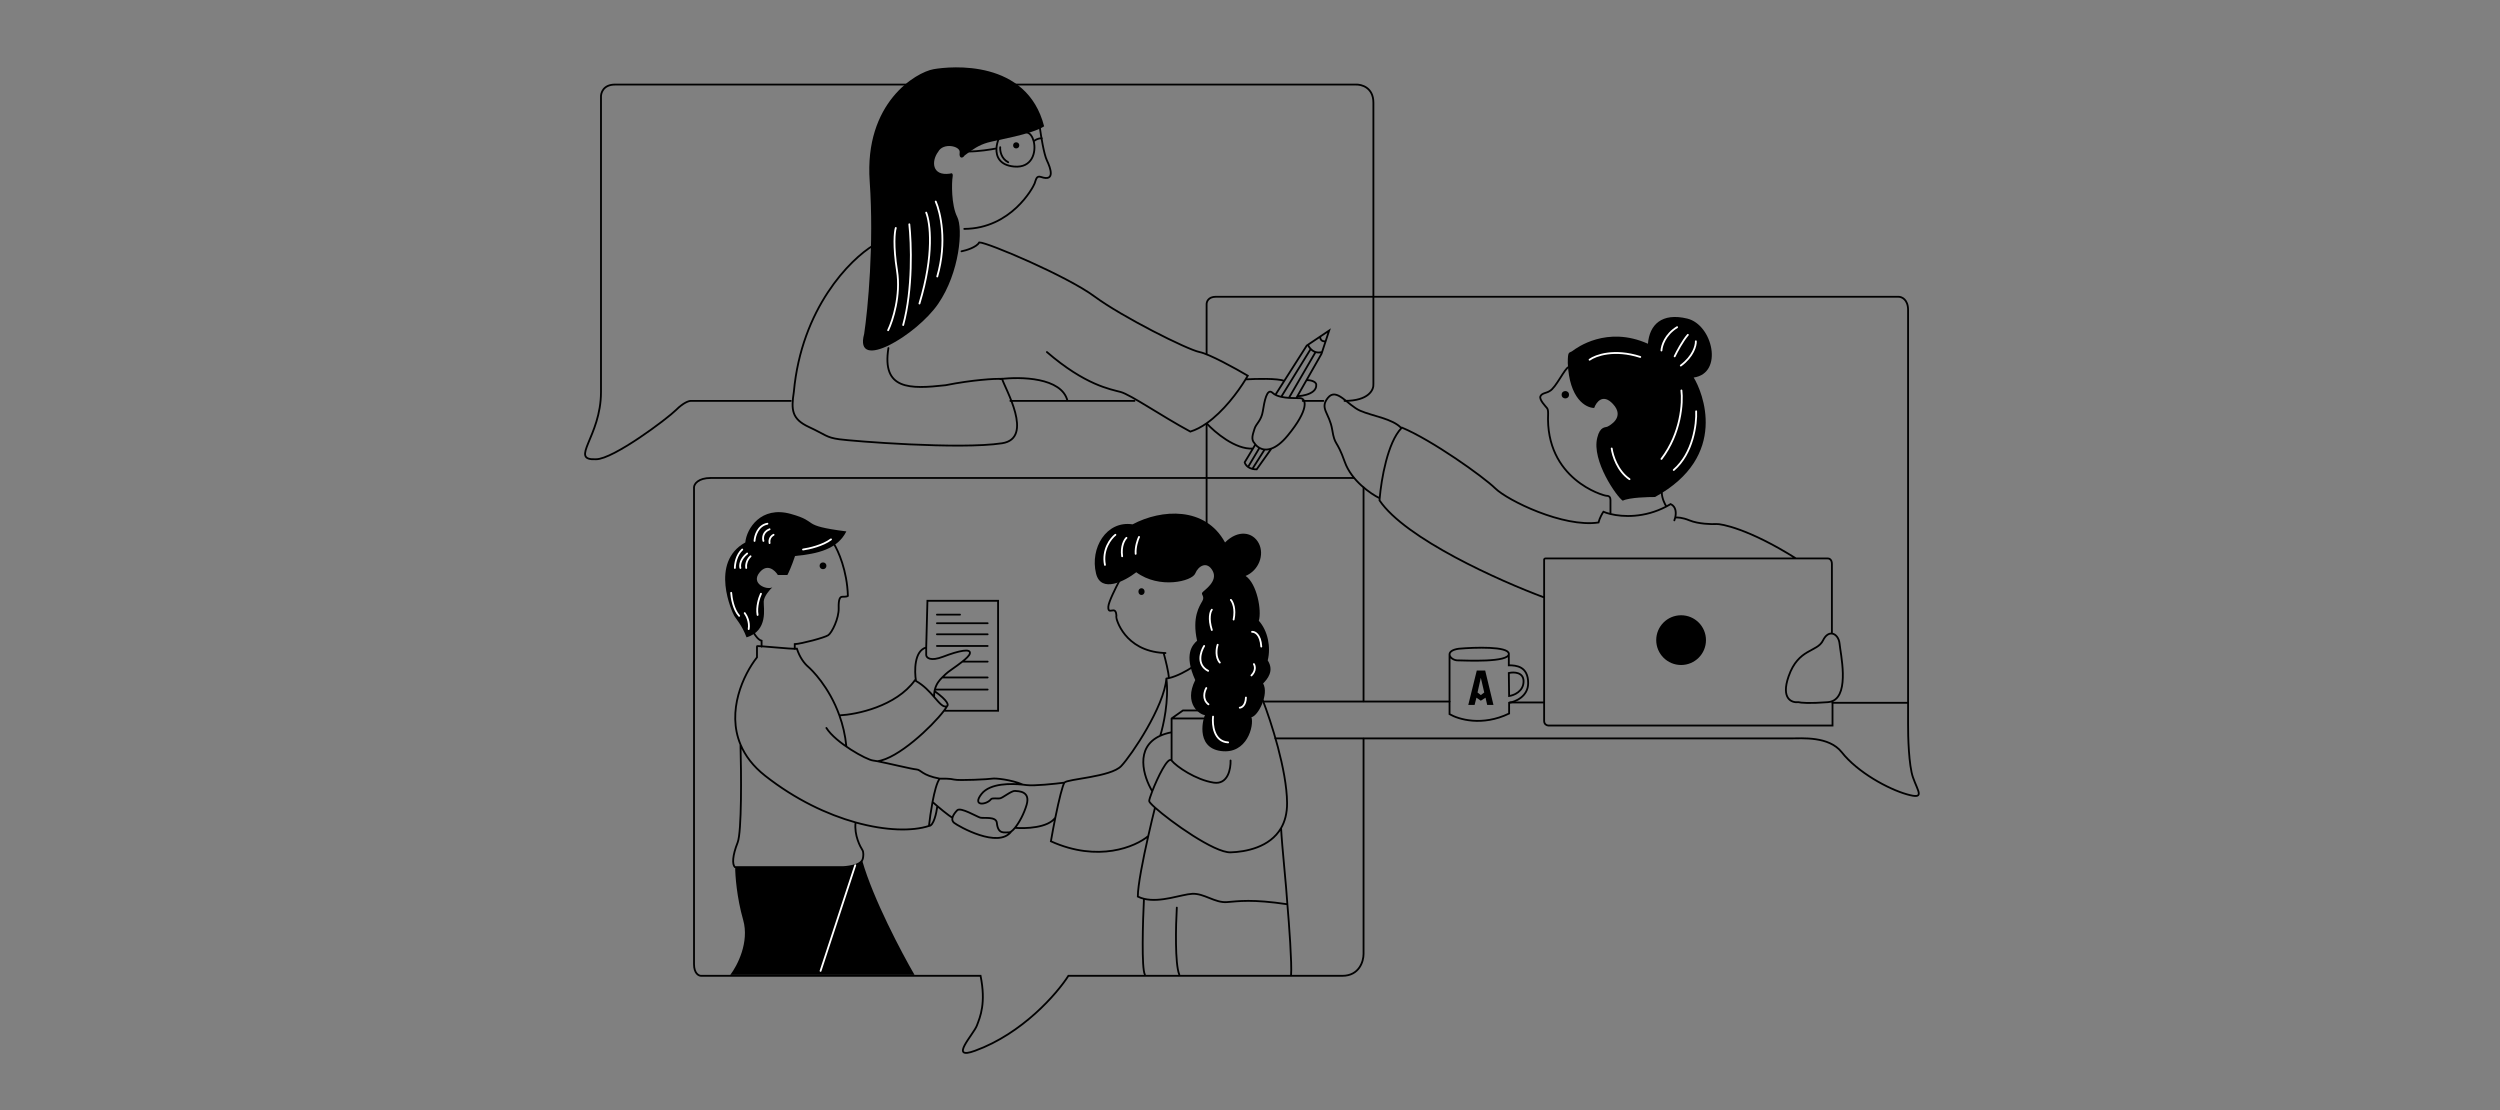 <svg width="1299" height="577" viewBox="0 0 1299 577" fill="none" xmlns="http://www.w3.org/2000/svg">
<rect x="0" y="0" width="1299" height="577" fill="#808080" stroke="none"/>
<path d="M656.633 364.526H753.179" stroke="black" stroke-width="0.957" stroke-linecap="round"/>
<path d="M784.617 365.006H802.171" stroke="black" stroke-width="0.957" stroke-linecap="round"/>
<path d="M952.176 365.165H991.433" stroke="black" stroke-width="0.957" stroke-linecap="round"/>
<path d="M626.951 272.449V220.267M626.951 183.882V158.19C626.898 156.86 627.781 154.2 631.739 154.2C635.696 154.2 869.886 154.2 986.487 154.2C988.136 154.2 991.434 155.573 991.434 161.062C991.434 166.552 991.434 306.653 991.434 376.017C991.38 382.773 991.817 397.816 993.987 403.944C996.7 411.604 1000.37 415.433 990.795 412.721C981.22 410.008 965.262 401.39 956.964 390.858C950.326 382.432 936.378 383.677 930.314 383.677H662.698" stroke="black" stroke-width="0.957" stroke-linecap="round"/>
<path d="M540.3 66.272C540.886 70.633 542.439 80.155 543.971 83.347C545.886 87.336 548.439 94.517 540.939 91.964C538.545 91.166 538.385 93.081 537.588 95.315C536.79 97.549 525.3 118.773 501.044 118.933M499.607 130.582C502.054 130.104 507.331 128.508 508.863 125.955C513.172 125.955 554.503 143.508 568.706 154.041C582.908 164.573 616.899 181.648 623.282 182.925C628.389 183.946 642.113 191.542 648.336 195.213C648.003 195.805 647.627 196.446 647.212 197.127M543.971 182.925C563.918 200.16 577.004 202.234 582.27 203.67C587.536 205.107 603.175 215.958 618.495 224.256C621.375 223.381 624.22 221.865 626.953 219.948M453.967 127.391C441.786 134.678 416.434 160.137 412.476 203.67C411.04 212.926 411.359 217.713 420.296 221.862C429.232 226.012 429.231 227.288 436.093 228.246C442.955 229.203 498.649 233.671 520.671 230.32C537.588 227.746 521.948 201.436 520.671 196.808C516.735 196.755 505.351 197.351 491.308 200.16C472.637 202.234 458.115 202.553 461.626 180.85M662.698 205.15L667.296 197.925M673.549 206.862L674.187 205.741M679.613 179.145L678.975 179.574L667.296 197.925M679.613 179.145L685.996 174.861M679.613 179.145C679.862 179.775 680.34 180.594 681.048 181.329M686.95 182.925L686.635 183.882L678.815 197.614M686.95 182.925L688.787 177.34M686.95 182.925C685.657 183.277 684.532 183.221 683.573 182.925M685.996 174.861L690.624 171.754L688.787 177.34M685.996 174.861C685.889 175.793 686.296 177.595 688.787 177.34M647.212 197.127C652.567 196.808 664.082 196.521 667.296 197.925M647.212 197.127C643.243 203.644 635.665 213.835 626.953 219.948M674.187 205.741L678.815 197.614M674.187 205.741C672.751 206.064 684.401 205.745 683.922 199.84C683.762 197.925 679.932 197.303 678.815 197.614M681.048 181.329L665.73 206.197M681.048 181.329C681.696 182.002 682.537 182.604 683.573 182.925M665.73 206.197C663.937 205.799 662.331 205.163 661.261 204.149C658.229 201.277 656.953 208.777 656.155 213.724C655.357 218.671 652.644 220.107 651.846 222.82C651.048 225.533 649.827 228.246 651.846 230.32C651.98 230.532 652.134 230.747 652.305 230.959M665.73 206.197C667.007 206.482 668.379 206.645 669.719 206.739M683.573 182.925L669.719 206.739M669.719 206.739C671.826 206.887 673.852 206.862 675.304 206.862C678.975 206.862 680.251 212.766 669.081 226.331C665.901 230.192 663.058 232.215 660.623 233.074M652.305 230.959C652.834 231.612 653.536 232.243 654.399 232.724M652.305 230.959L651.033 233.074M660.623 233.074C659.027 235.348 655.261 240.693 652.963 243.885C652.119 243.885 651.377 243.792 650.729 243.634M660.623 233.074C659.335 233.529 658.161 233.659 657.112 233.562M648.495 242.637C647.398 241.849 646.88 240.861 646.74 240.214L651.033 233.074M648.495 242.637L654.399 232.724M648.495 242.637C649.07 243.05 649.805 243.408 650.729 243.634M654.399 232.724C655.177 233.157 656.084 233.468 657.112 233.562M650.729 243.634L657.112 233.562M626.953 219.948C631.198 224.587 641.956 233.708 651.033 233.074" stroke="black" stroke-width="0.957" stroke-linecap="round"/>
<path d="M767.723 359.811L769.435 361.164L771.214 359.814L769.457 352.273H769.407L767.723 359.811ZM762.914 366.282L767.333 348.409H771.703L776 366.282H772.74L771.875 362.52L769.431 364.084L767.16 362.52L766.198 366.282H762.914Z" fill="black"/>
<path d="M451.888 94.198C454.186 126.88 450.931 160.69 449.016 173.509C443.492 193.701 476.307 174.147 487.475 157.87C498.643 141.593 500.485 118.824 497.369 112.709C494.2 106.49 494.496 94.676 494.975 91.963C495.358 89.793 494.284 89.889 493.699 90.208C483.964 91.644 483.964 83.506 487.475 78.878C490.028 73.931 499.124 75.846 498.646 79.197C498.167 82.548 500.241 82.389 501.199 80.793C505.348 77.601 508.703 75.367 513.167 74.09C517.631 72.814 536.307 69.782 542.53 65.633C533.594 30.685 494.182 34.355 485.081 35.951C475.981 37.547 449.016 53.345 451.888 94.198Z" fill="black"/>
<path d="M486.199 104.729C488.646 110.208 492.231 125.666 486.997 143.667" stroke="white" stroke-width="0.957" stroke-linecap="round"/>
<path d="M481.253 110.475C483.328 115.581 485.53 132.178 477.742 157.71" stroke="white" stroke-width="0.957" stroke-linecap="round"/>
<path d="M472.477 116.539C473.541 126.22 474.392 150.242 469.285 168.881" stroke="white" stroke-width="0.957" stroke-linecap="round"/>
<path d="M465.455 118.454C464.817 120.475 464.051 127.742 466.094 140.636C468.136 153.53 463.859 166.647 461.465 171.594" stroke="white" stroke-width="0.957" stroke-linecap="round"/>
<path d="M518.915 72.175C518.345 73.512 517.855 75.281 517.761 77.122M533.598 68.824C535.241 69.162 536.518 71.037 537.123 73.452M517.761 77.122C517.548 81.292 519.367 85.829 526.894 86.538C536.351 87.428 538.517 79.01 537.123 73.452M517.761 77.122C515.061 77.654 508.384 78.718 503.277 78.718M537.123 73.452C537.597 72.92 539.087 71.856 541.258 71.856" stroke="black" stroke-width="0.957" stroke-linecap="round"/>
<path d="M519.71 76.484C519.551 78.293 520.157 82.389 523.859 84.304" stroke="black" stroke-width="0.957" stroke-linecap="round"/>
<circle cx="528.01" cy="75.527" r="1.596" fill="black"/>
<path d="M698.615 208.308C711.254 208.308 713.882 202.456 713.616 199.531C713.616 154.103 713.616 61.27 713.616 53.355C713.616 45.44 707.445 43.78 704.36 43.94C578.717 43.94 325.868 43.94 319.612 43.94C313.356 43.94 312.112 48.408 312.271 50.642V203.68C312.271 227.138 295.502 239.266 309.718 238.628C318.642 238.628 346.74 217.563 351.368 212.935C355.07 209.233 357.911 208.308 358.868 208.308H410.892M589.462 208.308H554.674M524.992 208.308H554.674M519.725 196.977C530.151 195.648 551.737 196.052 554.674 208.308M676.9 208.308H687.592" stroke="black" stroke-width="0.957" stroke-linecap="round"/>
<path d="M814.617 188.67C815.383 207.309 824.086 211.969 828.341 211.969C829.405 208.937 832.841 204.277 838.076 209.894C844.618 216.916 836.161 221.224 835.203 221.703C834.246 222.182 831.373 221.384 829.937 227.448C826.905 239.416 840.15 258.247 843.182 260.162C846.693 258.406 856.906 258.247 859.938 258.247C898.716 237.023 884.513 203.351 880.045 196.17C895.684 193.936 889.939 168.722 876.694 165.531C863.449 162.339 857.066 168.722 856.268 178.616C834.884 169.042 819.085 180.85 817.17 182.287C815.256 183.723 814.617 181.968 814.617 188.67Z" fill="black"/>
<path d="M837.438 233.033C837.916 236.597 840.438 244.778 846.693 248.991" stroke="white" stroke-width="0.957" stroke-linecap="round"/>
<path d="M825.949 186.914C829.088 184.627 838.748 181.137 852.28 185.478" stroke="white" stroke-width="0.957" stroke-linecap="round"/>
<path d="M873.662 202.872C874.46 209.149 873.502 225.054 863.289 238.459" stroke="white" stroke-width="0.957" stroke-linecap="round"/>
<path d="M881.321 213.723C881.64 220.265 879.757 235.521 869.672 244.203" stroke="white" stroke-width="0.957" stroke-linecap="round"/>
<path d="M863.289 182.126C863.395 179.679 865.172 173.828 871.428 169.998" stroke="white" stroke-width="0.957" stroke-linecap="round"/>
<path d="M881.163 177.339C881.27 179.52 879.855 185.094 873.344 189.946" stroke="white" stroke-width="0.957" stroke-linecap="round"/>
<path d="M870.148 185.159C871.319 182.712 874.329 177.052 877.01 173.988" stroke="white" stroke-width="0.957" stroke-linecap="round"/>
<path d="M952.176 364.278C961.118 360.452 956.29 339.405 955.846 334.526C955.578 331.573 953.854 329.422 951.857 329.201M952.176 364.278C951.467 364.581 950.672 364.776 949.782 364.846C940.08 365.612 935.525 365.165 934.461 364.846C931.057 365.272 925.269 363.187 929.355 351.441C934.461 336.76 944.197 338.994 947.229 332.77C948.561 330.037 950.292 329.027 951.857 329.201M952.176 364.278V376.975H804.404C803.713 376.921 802.33 376.368 802.33 374.581C802.33 373.162 802.33 338.33 802.33 310.43M951.857 329.201C951.857 318.156 951.857 295.461 951.857 293.035C951.857 290.61 950.367 290.11 949.623 290.163C944.609 290.163 939.077 290.163 933.186 290.163M802.33 310.43C802.33 303.184 802.33 296.405 802.33 290.801C802.33 290.588 802.489 290.163 803.128 290.163C803.7 290.163 882.001 290.163 933.186 290.163M802.33 310.43C779.403 301.919 730.199 279.918 716.795 260.002C716.821 259.645 716.85 259.273 716.884 258.885M869.992 270.375C870.152 269.974 870.311 269.483 870.439 268.939M870.439 268.939C870.992 266.594 870.978 263.264 868.077 261.917C867.332 262.364 866.587 262.782 865.843 263.172M870.439 268.939C871.354 268.779 874.109 268.843 877.811 270.375C882.439 272.29 889.62 272.449 891.854 272.29C894.089 272.13 908.291 274.524 933.186 290.163M865.843 263.172C865.098 262.062 863.577 259.077 863.449 256.013M865.843 263.172C854.473 269.138 843.353 268.664 836.799 267.08M836.799 267.08C835.33 266.724 834.09 266.313 833.129 265.907C832.544 266.758 831.214 269.066 830.575 271.492C812.224 274.205 783.34 260.002 776.956 253.778C770.573 247.555 744.083 228.724 728.444 222.181C728.35 222.274 728.256 222.369 728.163 222.465M836.799 267.08C836.799 265.093 836.799 260.864 836.799 259.842C836.799 258.566 836.32 257.608 834.725 257.608C833.129 257.608 802.808 248.991 804.404 214.841C804.404 213.245 804.245 212.607 803.766 211.968C803.287 211.33 799.617 207.66 800.415 205.904C801.213 204.149 803.606 204.308 805.202 203.191C808.394 201.596 813.181 191.063 815.096 190.744M716.884 258.885C712.279 256.651 702.209 249.757 698.762 240.055C694.453 227.926 693.655 232.075 692.219 223.299C690.783 214.522 685.517 212.288 689.985 206.702C694.453 201.117 700.199 210.532 706.741 213.405C713.284 216.277 723.574 217.483 728.163 222.465M716.884 258.885C717.73 249.11 720.988 229.928 728.163 222.465" stroke="black" stroke-width="0.957" stroke-linecap="round"/>
<circle cx="813.341" cy="205.106" r="1.915" fill="black"/>
<circle cx="873.5" cy="332.611" r="12.926" fill="black"/>
<path d="M783.979 339.632C783.596 335.802 766.478 336.334 757.966 337.079C754.557 337.559 753.242 338.75 753.182 339.951M783.979 339.632C784.457 344.42 760.678 343.143 757.966 343.143C755.456 343.329 753.097 341.63 753.182 339.951M783.979 339.632C783.979 340.696 783.979 343.398 783.979 345.696C787.809 345.696 794.032 346.175 794.032 354.952C794.032 361.974 787.224 364.686 784.138 365.165C784.138 365.591 784.138 367.304 784.138 370.751C770.095 377.517 757.862 373.783 753.182 371.07V339.951M783.979 349.686L784.138 361.654C786.479 361.335 791.766 359.325 791.639 353.835C791.535 349.367 786.851 349.048 783.979 349.686Z" stroke="black" stroke-width="0.957" stroke-linecap="round"/>
<path d="M569.501 297.982C572.055 308.45 584.502 301.918 590.406 297.343C602.534 306.28 619.45 301.971 621.046 297.982C622.642 293.992 627.269 291.279 630.142 296.705C633.014 302.131 625.514 306.759 624.716 307.876C623.918 308.993 626.152 309.791 624.716 312.344C623.28 314.897 619.29 320.642 622.003 332.93C619.61 335.004 614.982 340.111 621.046 353.356C614.822 365.803 623.599 371.548 626.152 371.548C625.514 372.027 620.567 388.304 634.291 390.219C648.015 392.134 651.685 376.974 650.249 372.665C653.76 372.027 659.505 360.697 656.313 355.111C658.547 352.877 662.218 348.569 658.707 343.143C660.462 336.121 658.707 327.664 654.079 322.557C655.675 317.291 653.122 303.248 647.217 299.258C654.079 296.386 657.111 288.247 654.079 282.343C651.047 276.438 643.387 275.002 636.525 281.864C626.312 263.033 603.492 264.47 588.491 272.449C574.767 270.374 566.31 284.896 569.501 297.982Z" fill="black"/>
<path d="M591.842 278.991C591.151 280.427 589.832 284.194 590.087 287.768" stroke="white" stroke-width="0.957" stroke-linecap="round"/>
<path d="M585.302 279.471C584.238 280.481 582.301 283.811 583.067 289.046M579.556 277.875C577.11 279.79 572.599 285.599 574.131 293.514M639.558 311.706C640.515 312.77 642.143 316.302 640.994 321.919" stroke="white" stroke-width="0.957" stroke-linecap="round"/>
<path d="M629.667 316.812C628.869 317.823 627.752 321.345 629.667 327.345" stroke="white" stroke-width="0.957" stroke-linecap="round"/>
<path d="M632.698 335.005C632.06 336.92 631.39 341.452 633.815 344.261" stroke="white" stroke-width="0.957" stroke-linecap="round"/>
<path d="M625.674 335.643C623.812 338.621 621.621 345.377 627.748 348.569" stroke="white" stroke-width="0.957" stroke-linecap="round"/>
<path d="M650.57 328.301C652.007 328.195 654.975 329.578 655.358 335.961" stroke="white" stroke-width="0.957" stroke-linecap="round"/>
<path d="M651.527 345.059C652.112 346.016 652.676 348.537 650.25 350.963" stroke="white" stroke-width="0.957" stroke-linecap="round"/>
<path d="M626.792 357.506C625.781 359.261 624.59 363.41 627.909 365.964" stroke="white" stroke-width="0.957" stroke-linecap="round"/>
<path d="M644.188 367.718C645.198 367.665 647.251 366.537 647.379 362.452" stroke="white" stroke-width="0.957" stroke-linecap="round"/>
<path d="M630.302 372.346C629.823 376.654 630.717 385.367 638.121 385.75" stroke="white" stroke-width="0.957" stroke-linecap="round"/>
<path d="M639.401 395.166C639.561 399.475 638.029 407.805 630.624 406.656C621.369 405.22 611.315 398.358 608.762 395.166M608.762 395.166C606.879 392.813 601.438 404.083 598.711 411.124M608.762 395.166V380.485M656.157 363.888C660.306 374.527 668.636 400.081 668.764 417.188C668.804 422.584 667.615 426.873 665.647 430.274M600.144 419.623C598.242 417.916 597.112 416.681 597.112 416.231C597.112 415.602 597.739 413.631 598.711 411.124M600.144 419.623C608.357 426.989 630.98 443.14 639.401 442.881C647.156 442.642 659.818 440.352 665.647 430.274M600.144 419.623C599.182 423.449 597.91 428.733 596.628 434.423M668.923 469.85C650.572 467.137 643.71 468.254 637.486 468.733C631.262 469.211 625.677 464.105 619.454 464.424C613.937 464.707 603.029 469.128 594.398 467.016M668.923 469.85C668.413 460.913 666.101 439.636 665.647 430.274M668.923 469.85C669.774 479.744 671.348 500.968 670.837 506.713M608.762 373.304L614.666 369.154H622.486M608.762 373.304H625.358M608.762 373.304V380.485M598.711 411.124C594.125 403.514 589.496 388.358 602.857 382.3M608.762 380.485C606.487 380.925 604.531 381.541 602.857 382.3M602.857 382.3C604.506 377.067 607.453 363.793 606.049 352.558M606.049 352.558C606.461 352.511 606.888 352.438 607.326 352.344M606.049 352.558C604.931 367.08 588.016 392.294 582.591 398.039C577.165 403.783 554.345 404.741 553.068 406.656M619.294 346.813C616.976 348.358 611.634 351.411 607.326 352.344M581.633 301.812C579.771 305.269 576.016 312.791 575.888 315.216C575.728 318.248 577.165 317.131 578.601 317.131C580.037 317.131 580.197 319.844 580.037 320.642C579.88 321.428 584.211 338.154 604.613 339.272M605.57 339.313C605.247 339.303 604.928 339.29 604.613 339.272M604.613 339.272C605.517 342.494 607.326 349.619 607.326 352.344M596.628 434.423C593.939 446.354 591.208 460.069 591.208 465.86C592.223 466.368 593.292 466.746 594.398 467.016M596.628 434.423C590.034 439.955 570.686 448.243 546.047 437.136C546.804 432.768 547.587 428.612 548.349 424.848M553.068 406.656C548.121 407.294 537.27 408.443 533.44 407.933C532.903 407.861 532.257 407.781 531.524 407.706M553.068 406.656C552.148 408.036 550.316 415.136 548.349 424.848M525.46 432.028C524.98 432.363 524.547 432.534 524.185 432.508C521.951 432.348 518.599 433.785 517.961 427.561C517.642 424.05 511.099 425.327 509.344 424.848C507.588 424.369 499.131 419.263 497.375 421.018C496.361 422.033 495.24 423.474 494.905 424.848M525.46 432.028C518.758 441.122 498.014 429.316 495.779 427.561C494.836 426.82 494.661 425.852 494.905 424.848M525.46 432.028C526.043 431.621 526.696 430.972 527.376 430.14M527.376 430.14C529.597 427.425 532.109 422.752 533.44 418.146C535.514 410.965 529.132 411.124 527.376 410.965C525.621 410.805 521.153 414.475 519.716 414.795C518.28 415.114 515.567 414.475 514.929 415.273C512.535 418.305 504.875 419.103 509.982 412.56C514.516 406.751 525.719 407.106 531.524 407.706M527.376 430.14C532.794 430.61 544.574 430.21 548.349 424.848M439.766 387.825C439.189 381.863 437.861 376.476 436.148 371.708M482.693 429.157C485.118 429.157 486.576 422.454 487.001 419.103M482.693 429.157C483.036 426.018 483.68 421.256 484.537 416.709M482.693 429.157C474.103 431.965 460.343 431.738 444.552 427.327M488.278 404.581C478.863 402.826 478.703 399.954 476.15 399.794C473.97 399.658 461.551 396.613 455.882 395.527M488.278 404.581C486.833 406.371 485.539 411.393 484.537 416.709M488.278 404.581C489.981 404.528 493.865 404.549 495.779 405.06C498.172 405.698 514.13 404.901 515.566 404.581C517.002 404.262 525.46 405.085 531.524 407.706M429.393 378.251C434.18 385.91 450.298 394.847 453.649 395.166C454.139 395.213 454.911 395.341 455.882 395.527M484.537 416.709C487.33 419.156 493.313 424.21 494.905 424.848M384.765 386.868C377.48 369.411 386.229 350.611 393.328 341.547C393.328 339.792 393.328 336.185 393.328 335.802C393.328 335.323 411.36 337.398 414.073 337.079C415.509 341.547 417.903 344.739 419.978 346.494C421.552 347.826 430.756 356.696 436.148 371.708M384.765 386.868C387.143 392.565 391.228 398.119 397.636 403.145C413.343 415.464 429.83 423.214 444.552 427.327M384.765 386.868C385.172 401.549 385.444 432.285 383.274 437.774C380.561 444.636 380.401 449.104 381.838 450.541C385.411 450.541 420.987 450.541 438.328 450.541C438.328 450.541 447.743 450.221 448.382 445.913C448.594 444.955 448.828 442.753 448.062 441.604C447.105 440.168 443.754 434.114 444.552 427.327M436.148 371.708C445.12 371.282 465.521 367.048 475.351 353.516C475.549 353.62 475.744 353.726 475.938 353.835M492.107 366.92C490.148 367.856 488.191 365.39 485.364 362.133M492.107 366.92C492.917 366.442 492.748 364.207 485.583 359.101M492.107 366.92C491.724 367.591 491.173 368.4 490.48 369.314M455.882 395.527C466.509 394.272 484.246 377.536 490.48 369.314M475.938 353.835C475.104 348.728 475 338.1 481.255 336.44M475.938 353.835C480.028 356.135 483 359.41 485.364 362.133M481.255 336.44C481.255 338.866 481.255 340.111 481.255 340.43C481.415 341.76 483.394 343.781 490.032 341.228C498.33 338.036 504.714 336.76 503.916 339.632C503.619 340.702 502.016 342.214 500.039 343.781M481.255 336.44L481.894 312.184H518.597V369.314H490.48M485.364 362.133C485.333 361.023 485.416 360.017 485.583 359.101M485.583 359.101C485.633 358.827 485.691 358.561 485.755 358.303M486.841 319.365H498.809M486.841 323.834H513.171M486.841 329.579H513.171M486.841 335.643H513.171M500.039 343.781C496.707 346.423 492.31 349.222 491.309 350.324C490.884 350.791 490.251 351.337 489.553 352.022M500.039 343.781H513.171M489.553 352.022H513.171M489.553 352.022C488.155 353.395 486.5 355.328 485.755 358.303M485.755 358.303H513.171M594.398 467.016C593.813 478.812 593.089 503.202 594.877 506.394M611.473 471.605C610.941 480.861 610.452 500.776 612.75 506.394" stroke="black" stroke-width="0.957" stroke-linecap="round"/>
<path d="M386.144 477.989C382.825 466.372 381.995 454.85 381.995 450.541C394.921 450.86 422.528 451.339 429.55 450.701C438.327 449.903 439.603 452.616 448.061 447.35C453.678 467.01 468.487 495.011 475.19 506.554H379.441C383.059 501.873 389.463 489.607 386.144 477.989Z" fill="black"/>
<path d="M426.359 504.479L444.392 449.583" stroke="white" stroke-width="0.957" stroke-linecap="round"/>
<ellipse cx="593.119" cy="307.397" rx="1.596" ry="1.755" fill="black"/>
<path d="M396.836 312.504C396.964 309.823 399.868 306.493 401.304 305.163C398.432 306.759 389.814 303.248 394.761 297.344C398.718 292.62 402.687 296.333 404.176 298.78H409.123C409.708 297.716 411.325 294.248 413.112 288.886C424.921 287.769 435.135 285.375 439.762 276.119C414.868 272.928 426.358 271.332 410.878 267.023C395.399 262.715 387.899 274.683 387.261 281.864C368.431 292.237 380.559 318.408 381.516 320.004C382.474 321.6 385.665 325.11 387.899 331.175C399.389 327.664 396.676 315.855 396.836 312.504Z" fill="black"/>
<path d="M433.221 282.502C435.509 286.066 440.179 296.481 440.562 309.631C439.605 310.269 438.009 309.95 437.37 310.109C436.732 310.269 435.615 310.748 435.775 316.014C435.934 321.28 432.264 328.78 430.349 330.057C428.434 331.334 416.465 334.525 412.955 334.685C412.955 336.344 412.955 336.972 412.955 337.078M391.73 328.94C392.369 330.11 394.06 332.546 395.72 332.929C395.72 334.972 395.72 335.802 395.72 335.961" stroke="black" stroke-width="0.957" stroke-linecap="round"/>
<path d="M417.264 285.535C420.349 285.109 427.573 283.46 431.786 280.268M381.837 295.109C381.837 293.088 382.603 288.343 385.667 285.535M384.709 295.109C384.337 293.833 384.518 290.545 388.22 287.609M387.741 295.109C387.529 293.992 387.677 291.216 389.975 289.045M392.05 281.066C392.21 278.46 393.773 273.024 398.752 272.13M396.678 281.066C396.252 279.63 396.295 276.407 399.869 275.002M399.869 282.183C399.657 281.226 399.774 279.024 401.944 277.875M395.401 308.514C394.497 310.429 392.88 315.312 393.646 319.525M386.943 318.568C387.901 319.791 389.656 323.164 389.018 326.866M379.922 308.035C380.081 310.695 381.135 316.812 384.071 320.004" stroke="white" stroke-width="0.957" stroke-linecap="round"/>
<circle cx="427.634" cy="293.992" r="1.755" fill="black"/>
<path d="M708.499 383.836V495.702C708.499 499.479 706.297 507.033 697.488 507.033C688.679 507.033 598.92 507.033 555.142 507.033C549.238 516.288 531.269 537.034 506.63 545.97C492.746 551.077 505.832 537.512 507.587 532.885C509.343 528.257 512.374 521.235 509.502 507.033C501.714 507.033 409.445 507.033 364.284 507.033C363.06 507.033 360.613 505.82 360.613 500.968C360.613 496.117 360.613 333.728 360.613 253.14C360.72 251.544 362.624 248.353 369.39 248.353C376.156 248.353 594.877 248.353 703.392 248.353M708.499 364.368V253.3" stroke="black" stroke-width="0.957" stroke-linecap="round"/>
</svg>
